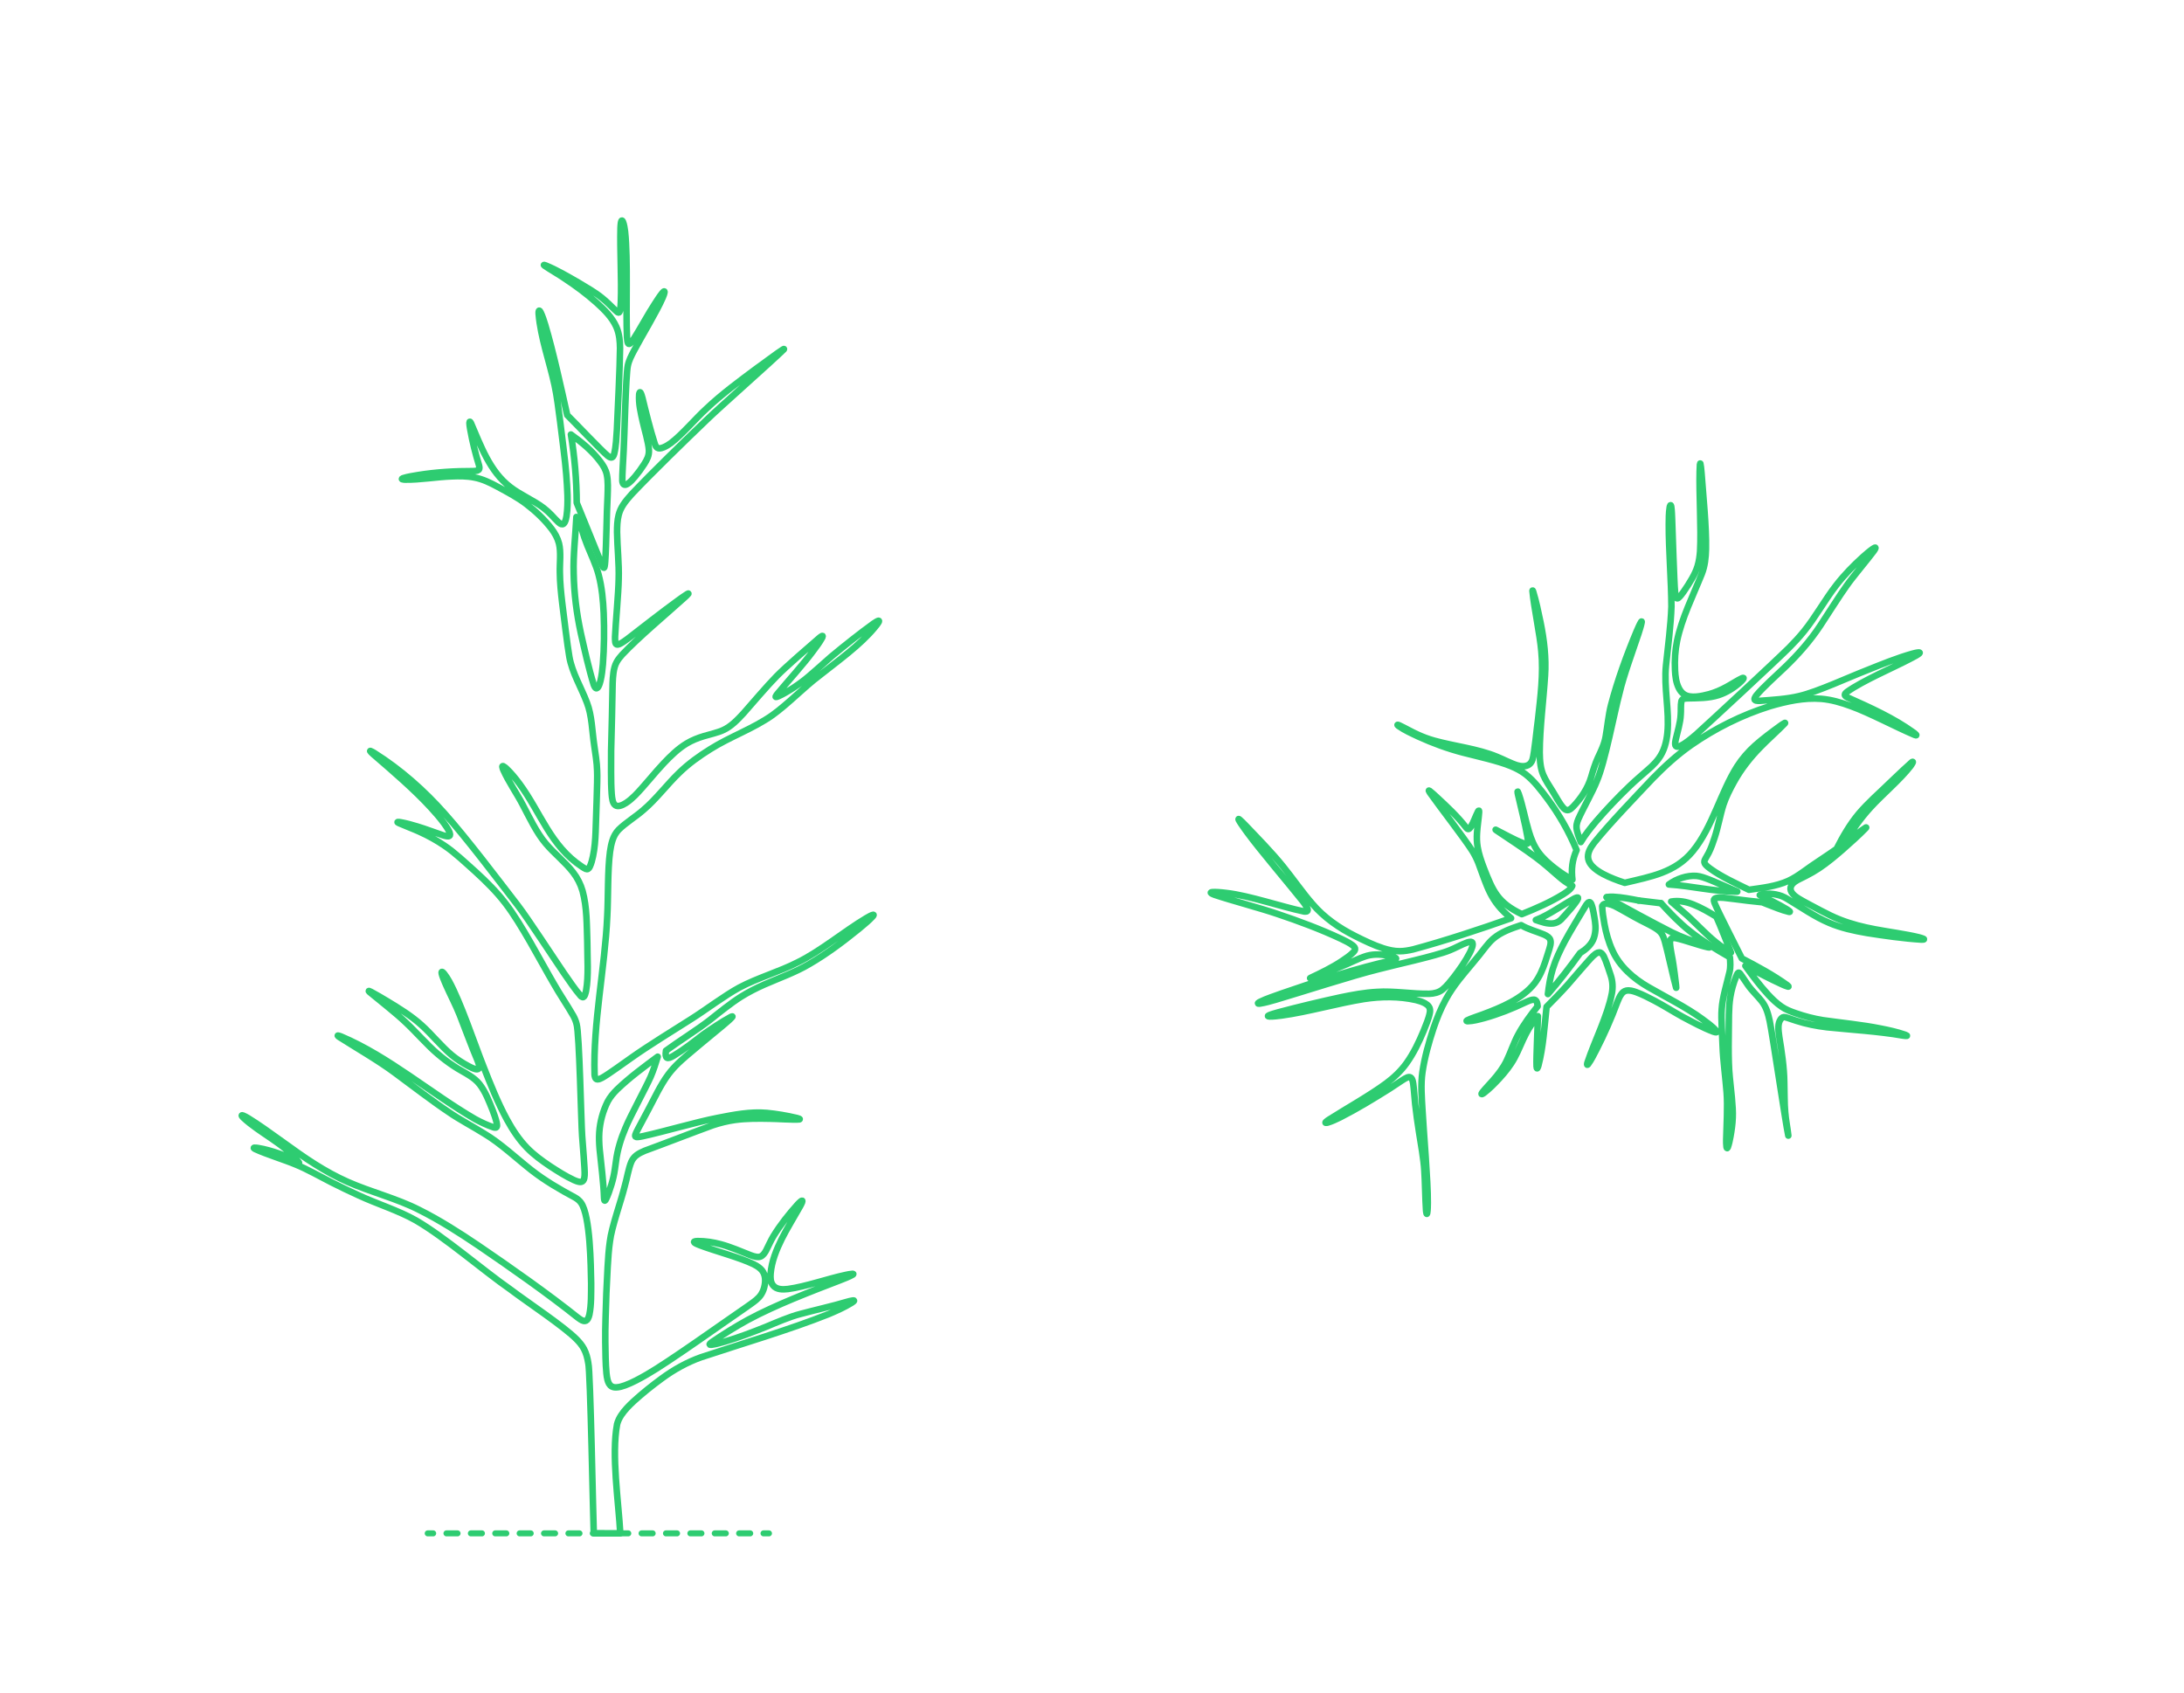 <?xml version="1.0" encoding="UTF-8"?>
<svg xmlns="http://www.w3.org/2000/svg" width="1000" height="775" version="1.1" viewBox="0 0 1000 775">
  <!-- Generator: Adobe Illustrator 30.1.0, SVG Export Plug-In . SVG Version: 2.1.1 Build 136)  -->
  <g id="FILL-BACKGROUND">
    <rect width="1000" height="775" fill="#fff"/>
  </g>
  <g id="_x32_D_x24_AG-DIAGRAM">
    <g id="POLYLINE">
      <g>
        <line x1="352.097" y1="702.104" x2="349.597" y2="702.104" fill="none" stroke="#2ecc71" stroke-linecap="round" stroke-linejoin="round" stroke-width="2.75"/>
        <line x1="343.506" y1="702.104" x2="201.385" y2="702.104" fill="none" stroke="#2ecc71" stroke-dasharray="5.076 6.091" stroke-linecap="round" stroke-linejoin="round" stroke-width="2.75"/>
        <line x1="198.34" y1="702.104" x2="195.84" y2="702.104" fill="none" stroke="#2ecc71" stroke-linecap="round" stroke-linejoin="round" stroke-width="2.75"/>
      </g>
    </g>
  </g>
  <g id="_x32_D_x24_AG-OUTLINE">
    <g id="POLYLINE1" data-name="POLYLINE">
      <path d="M261.408,198.951c1.711,10.253,2.6,20.866,2.657,31.262l11.144,27.409.218.524c.183.41.39.922.613,1.314.056.096.117.206.185.296.041.055.086.112.138.157.042.037.093.068.15.067.137-.018.187-.176.232-.288.239-.81.273-1.725.361-2.564.605-8.625.617-21.479,1.105-30.124.09-3.158.277-6.449-.337-9.565-.442-2.313-1.68-4.374-3.12-6.204-3.653-4.854-8.43-8.771-13.346-12.285Z" fill="none" stroke="#2ecc71" stroke-linecap="round" stroke-linejoin="round" stroke-width="3"/>
    </g>
    <g id="POLYLINE2" data-name="POLYLINE">
      <path d="M263.918,236.722c-.401,8.259-1.517,17.561-1.246,25.814.156,9.148,1.34,18.354,3.26,27.296,1.691,7.522,3.641,16.331,5.925,23.707.221.531.442,1.148.904,1.513.489.356.954-.188,1.189-.588.496-.848.76-1.818,1.002-2.764.589-2.444.869-5.032,1.09-7.536.608-7.655.668-15.679.373-23.354-.269-5.894-.807-11.892-2.321-17.611-1.077-4.321-3.49-9.26-5.146-13.395-.971-2.416-1.874-5.002-2.576-7.509-.211-1.16-2.057-4.554-2.456-5.575Z" fill="none" stroke="#2ecc71" stroke-linecap="round" stroke-linejoin="round" stroke-width="3"/>
    </g>
    <g id="POLYLINE3" data-name="POLYLINE">
      <path d="M301.146,483.846c-6.299,4.69-12.987,9.584-18.627,15.043-1.659,1.646-3.196,3.465-4.299,5.536-2.164,4.351-3.491,9.219-3.822,14.068-.164,2.564-.054,5.199.165,7.757.666,6.503,1.824,15.713,2.015,22.207.043.39.042.894.224,1.23.023.034.055.064.096.073.038.007.076-.005.108-.025.125-.082.206-.214.286-.337.621-1.076,1.056-2.313,1.499-3.471.833-2.294,1.569-4.695,2.106-7.076.491-2.15.833-4.854,1.142-7.055.662-5.327,2.283-10.527,4.4-15.447,2.191-5.344,9.07-17.906,11.459-23.252,1.268-2.964,2.317-6.162,3.248-9.249Z" fill="none" stroke="#2ecc71" stroke-linecap="round" stroke-linejoin="round" stroke-width="3"/>
    </g>
    <g id="POLYLINE4" data-name="POLYLINE">
      <path d="M304.932,481.124c-.576,3.671.565,4.059,3.486,2.302,4.734-2.845,9.194-6.356,13.557-9.731,4.029-2.809,8.347-5.722,12.664-8.067.211-.089.427-.219.661-.23.027,0,.059.013.067.041.011.054-.021.101-.044.146-.118.182-.283.366-.437.523-1.079,1.143-2.741,2.436-3.932,3.494-3.997,3.346-16.875,13.798-20.366,17.213-1.638,1.584-3.197,3.299-4.56,5.127-1.868,2.496-3.462,5.281-4.944,8.021-2.644,5.061-5.995,11.585-8.758,16.596-.474.959-1.041,1.923-1.383,2.937-.059.192-.112.392-.104.594.004.117.039.239.119.328.162.176.411.202.636.219.926.008,1.893-.217,2.801-.395,10.265-2.252,24.048-6.391,34.321-8.392,7.314-1.423,14.862-2.913,22.342-2.252,4.545.433,9.195,1.23,13.638,2.282.415.127.88.217,1.277.397.065.033.137.061.189.114.106.112-.168.154-.237.166-2.092.26-11.069-.323-13.347-.312-5.307-.108-10.788-.152-16.052.571-3.465.474-6.917,1.349-10.234,2.453-7.97,2.884-23.24,8.816-31.094,11.663-1.324.566-2.666,1.188-3.807,2.078-1.032.789-1.829,1.856-2.348,3.044-1.343,3.26-1.993,7.736-3,11.109-1.601,6.606-6.021,18.68-6.796,25.363-1.006,6.916-1.194,16.506-1.606,23.542-.203,6.79-.6,15.773-.49,22.527.084,4.584.089,9.723.538,14.281.109.981.237,2.004.492,2.961.307,1.184.845,2.446,1.979,3.042.651.339,1.404.415,2.127.381,1.34-.071,2.652-.468,3.91-.915,3.425-1.271,6.698-3.074,9.86-4.89,10.198-5.815,35.724-24.138,45.802-31.01,1.382-1.005,3.033-2.08,4.328-3.185.887-.745,1.718-1.583,2.345-2.563.82-1.28,1.333-2.745,1.613-4.234.501-2.76.204-5.604-2.002-7.559-.927-.85-2.032-1.498-3.15-2.063-6.455-3.1-17.318-5.951-24.059-8.481-.399-.179-3.849-1.339-3.002-1.84.46-.224,1.05-.212,1.553-.24,3.54-.022,7.097.537,10.511,1.454,4.476,1.205,9.264,3.249,13.577,4.98.884.332,1.798.653,2.735.795.621.091,1.274.094,1.868-.128.626-.232,1.143-.686,1.563-1.195.414-.5.755-1.068,1.065-1.637,1.07-2.083,2.147-4.574,3.362-6.572,3.196-5.194,7.079-10.101,11.17-14.618.488-.506,2.55-2.659,1.927-.89-.222.608-.552,1.209-.854,1.782-2.285,4.069-6.401,10.841-8.434,14.97-2.463,4.993-4.652,10.305-5.123,15.903-.126,1.852-.137,3.927,1.106,5.434,1.616,2.013,4.485,1.941,6.823,1.676,8.168-1.093,18.22-4.703,26.288-6.418,1.047-.22,2.175-.482,3.247-.539.071-.002.16.002.232.012.054.01.107.018.148.056.032.029.022.078,0,.11-.042.064-.103.112-.163.158-1.689,1.038-3.959,1.797-5.799,2.569-13.534,5.205-29.693,11.367-42.358,18.21-5.548,3.053-11.149,6.533-16.374,10.11-.317.234-.654.487-.918.783-.055.066-.109.137-.137.219-.02.056-.015.128.033.169.055.049.131.069.203.081.303.044.616-.002.918-.037,1.899-.28,3.812-.842,5.658-1.365,6.29-1.857,12.846-4.347,18.94-6.793,4.586-1.919,11.051-4.723,15.83-5.908,5.713-1.564,15.509-3.794,21.127-5.508.88-.248,2.004-.558,2.92-.675,1.289-.121-.408.922-.698,1.123-3.302,2.045-6.962,3.647-10.532,5.161-17.8,7.111-40.196,13.681-58.362,19.731-6.398,2.286-12.411,5.627-17.876,9.65-4.473,3.268-8.962,6.84-13.049,10.581-2.056,1.92-4.091,3.964-5.641,6.324-.827,1.268-1.505,2.657-1.872,4.131-2.643,14.062.689,35.668,1.465,49.935h-12.136c-.277-5.828-1.548-74.625-2.493-77.857-.358-2.305-.928-4.616-2.047-6.676-.843-1.559-1.987-2.941-3.225-4.2-5.831-6.01-23.406-17.598-30.309-22.884-12.961-9.029-29.738-23.733-43.342-31.665-8.118-4.604-17.946-7.594-26.386-11.54-4.014-1.836-8.485-3.939-12.41-5.954-4.39-2.255-11.632-6.275-16.145-8.059-5.198-2.201-13.447-4.707-18.566-7.073-.22-.128-.472-.232-.658-.412-.038-.039-.09-.096-.061-.154.05-.07.141-.074.218-.089.623-.041,1.282.067,1.899.162,3.067.524,6.116,1.401,9.06,2.403,2.295.791,4.616,1.681,6.781,2.78.815.444,1.699.936,2.478,1.448.069.034.131.086.207.104.009.001.019.003.026-.004.007-.009.004-.021.001-.03-.011-.033-.029-.063-.047-.093-.11-.184-.261-.364-.388-.537-6.63-8.266-17.361-12.834-25.026-19.955-.231-.249-.484-.492-.66-.785-.033-.056-.064-.116-.079-.18-.01-.041-.009-.091.022-.123.039-.038.096-.04.147-.04.149.01.298.058.438.109.757.303,1.504.719,2.208,1.132,9.423,5.773,21.33,15.322,30.699,21.15,4.775,3.026,9.855,5.829,15.027,8.116,10.306,4.578,22.498,7.604,32.554,12.752,9.412,4.67,18.617,10.573,27.324,16.458,14.492,9.869,31.743,21.971,45.431,32.912.838.582,1.698,1.307,2.719,1.536.346.07.717.04,1.038-.113.381-.183.665-.511.871-.874.342-.595.535-1.275.694-1.94.921-4.584.77-9.586.807-14.256-.17-7.961-.363-30.922-4.642-36.927-.699-1.002-1.68-1.764-2.722-2.383-6.913-3.707-13.815-7.706-19.999-12.557-6.62-5.194-14.376-12.473-21.608-16.728-4.568-2.899-11.806-6.729-16.174-9.819-6.789-4.486-18.057-13.044-24.716-17.999-7.594-5.655-17.486-11.321-25.498-16.434-1.709-1.212.356-.401.983-.161,21.638,9.15,41.059,26.062,61.275,37.788,2.675,1.454,5.505,2.785,8.395,3.752.331.091.684.179,1.027.112.149-.032.29-.112.38-.237.152-.214.18-.48.185-.736,0-.484-.097-.975-.201-1.446-.44-1.855-1.128-3.737-1.801-5.523-1.658-4.099-3.245-8.409-5.983-11.925-1.254-1.592-2.865-2.867-4.571-3.944-2.069-1.357-5.185-2.938-7.21-4.328-2.597-1.703-5.118-3.628-7.469-5.656-4.29-3.572-10.207-10.311-14.324-14.128-4.681-4.524-11.752-9.94-16.782-14.149-.118-.124-.259-.237-.343-.388-.01-.022-.024-.052-.006-.073.038-.028.089-.009.131-.002.266.087.551.214.802.344,2.272,1.233,5.177,2.884,7.402,4.254,5.473,3.308,11.132,6.776,15.872,11.091,4.646,4.162,8.971,9.665,13.768,13.66,2.351,1.957,4.988,3.632,7.684,5.072.973.499,1.977,1.029,3.039,1.311.524.136,1.25.248,1.63-.22.141-.183.198-.411.215-.638.03-.443-.062-.886-.173-1.312-.169-.619-.412-1.295-.648-1.898-2.081-4.815-6.17-15.796-8.135-20.784-1.684-4.252-4.422-9.522-6.261-13.716-.263-.659-2.516-5.576-1.884-5.916.13-.032.249.064.351.131.275.212.508.48.728.747.837,1.043,1.545,2.216,2.208,3.375,5.333,9.68,11.624,28.657,15.767,39.073,3.161,8.066,6.564,16.584,10.699,24.201,2.56,4.691,5.532,9.248,9.28,13.082,3.137,3.208,6.828,5.893,10.55,8.379,3.505,2.285,7.121,4.593,10.923,6.357.762.324,1.559.663,2.382.797.332.054.677.073,1.007-.004.351-.082.66-.298.863-.596.487-.708.561-1.597.614-2.431.194-2.54-.997-15.104-1.136-17.959-.448-5.479-1.236-47.058-2.543-51.24-.305-1.314-.83-2.577-1.471-3.761-2.762-4.84-6.387-10.099-9.105-14.962-6.062-10.344-14.792-27.311-22.04-36.623-4.01-5.243-8.822-9.987-13.682-14.439-4.247-3.766-9.488-8.795-14.189-11.916-3.58-2.445-7.431-4.586-11.385-6.362-2.298-1.085-7.054-2.88-9.387-3.935-.21-.101-.442-.208-.631-.348-.027-.021-.056-.047-.075-.075-.012-.018-.021-.04-.013-.061.029-.047.092-.052.142-.06.426-.032.878.064,1.299.124,2.548.45,5.139,1.181,7.616,1.934,3.634,1.084,8.143,2.826,11.757,4.025.565.175,1.149.336,1.734.42.387.043.822.092,1.174-.113.239-.134.319-.428.304-.686-.032-.523-.249-1.017-.465-1.488-.626-1.29-1.463-2.493-2.303-3.651-1.815-2.461-3.915-4.869-5.987-7.117-7.531-8.23-17.576-16.857-26.068-24.176,0,0-.618-.56-.618-.56l-.263-.245-.23-.221-.103-.101-.094-.095-.085-.088-.039-.042c-.105-.12-.233-.24-.295-.389-.008-.022-.008-.048.012-.062.033-.016.073-.007.107,0,.611.21,1.202.606,1.762.929,12.01,7.562,22.79,17.107,32.194,27.714,9.951,11.128,24.448,30.299,33.646,42.248,4.376,5.661,16.802,24.723,21.021,30.888,2.384,3.37,4.942,7.321,7.664,10.424.242.226.503.459.834.53,1.031.228,1.462-2.309,1.613-2.965,1.227-6.701.545-15.309.554-22.146-.265-7.756-.105-15.959-2.165-23.486-.883-3.087-2.358-6.006-4.328-8.542-3.62-4.711-8.698-8.66-12.524-13.193-4.237-4.987-7.553-12.084-10.611-17.87-2.671-5.114-6.416-10.434-8.765-15.708-.205-.508-.45-1.039-.498-1.591-.003-.107.012-.24.123-.285.108-.034.225.006.325.049.526.249.965.672,1.399,1.053,2.22,2.092,4.176,4.518,5.996,6.961,9.688,13.138,14.2,28.497,28.548,37.948.566.371,1.169.79,1.795,1.054.175.068.361.12.55.123.683.016,1.083-.699,1.349-1.237.683-1.466,1.061-3.073,1.408-4.646.771-3.616,1.056-7.409,1.203-11.1.072-4.508.962-23.91.69-28.13-.065-3.716-.832-8.058-1.341-11.745-.951-6.282-.999-13.469-3.338-19.452-2.592-6.912-6.743-13.572-8.034-20.928-.864-4.691-2.651-19.804-3.266-24.629-.533-4.487-1.038-9.415-1.076-13.938-.127-4.145.607-9.292-.405-13.375-.613-2.4-1.856-4.601-3.322-6.582-3.292-4.311-7.3-8.106-11.608-11.39-3.945-3.027-8.757-5.566-13.123-7.933-3.391-1.842-6.968-3.589-10.796-4.283-3.341-.673-6.813-.654-10.205-.513-6.786.234-14.631,1.619-21.427,1.509-.434-.027-.892-.036-1.305-.185-.042-.022-.084-.039-.113-.078-.029-.035-.022-.086.006-.12.143-.159.364-.216.556-.295,2.126-.686,4.535-1.01,6.735-1.4,8.329-1.352,16.927-1.855,25.358-1.831.643-.021,1.309-.067,1.924-.265.361-.121.708-.364.813-.748.149-.54.007-1.116-.112-1.649-1.615-5.301-3.038-10.882-3.987-16.346,0,0-.102-.609-.102-.609l-.086-.552-.069-.494-.028-.225-.024-.211-.02-.197-.016-.183-.012-.169-.005-.079-.004-.076-.003-.072-.002-.069v-.065s0-.062,0-.062v-.058c.008-.145.009-.283.07-.415.018-.036.054-.069.097-.064.066.01.116.061.16.108.153.165.264.391.373.588,4.519,10.453,8.596,22.081,17.981,29.23,4.511,3.532,10.676,6.066,15.227,9.547,1.271.969,2.487,2.087,3.601,3.233.893.985,2.241,2.425,3.19,3.314.408.349.843.707,1.362.873.155.047.319.073.481.056.198-.015.388-.108.541-.231.228-.184.396-.433.535-.688.457-.884.654-1.872.824-2.844.875-6.283.315-12.779-.135-19.077-.468-6.264-2.073-18.041-2.794-24.18-.631-4.78-1.505-12.06-2.592-16.853-2.276-10.458-6.343-21.664-7.242-32.379-.008-.466-.056-.962.093-1.411.02-.049.046-.092.087-.125.033-.026.079-.034.12-.021.11.039.187.129.258.218.133.175.243.367.344.561.878,1.801,1.504,3.859,2.107,5.772,3.7,12.46,7.184,28.5,10.042,41.245,2.883,2.791,15.819,16.486,18.595,18.696.412.306.85.629,1.363.734.34.072.692-.05.918-.312.339-.38.506-.88.653-1.359.861-3.491.959-7.315,1.227-10.893.378-8.33,1.386-29.021,1.445-37.461-.019-1.53-.096-3.114-.303-4.631-.242-1.784-.693-3.555-1.432-5.201-1.945-4.323-5.417-7.736-8.878-10.88-4.644-4.166-9.784-7.971-15.002-11.389-1.984-1.41-6.853-4.209-8.834-5.621,0,0-.067-.049-.067-.049l-.061-.046-.055-.043c-.027-.019-.065-.054-.092-.076-.043-.038-.093-.082-.122-.133-.012-.019-.009-.049.016-.054.038-.011.078-.003.116.003.213.042.442.128.646.204,5.093,2.08,10.2,5.097,14.976,7.838,3.629,2.218,7.575,4.373,10.857,7.064,2.074,1.652,4.176,3.788,6.082,5.648.286.285.568.543.883.783.162.112.341.235.543.258.163.027.321-.065.415-.193.234-.33.303-.745.38-1.134.183-1.128.246-2.285.299-3.423.41-10.474-.433-23.573-.145-34.058,0,0,.03-.545.03-.545l.035-.511.02-.241.022-.231.023-.22.025-.208.013-.099.014-.096c.051-.311.1-.65.228-.943.029-.063.062-.124.111-.173.039-.041.095-.067.152-.058.076.014.134.068.183.124.092.106.161.242.221.369.592,1.441.781,3.045,1,4.579,1.379,12.722.309,35.514.899,48.406.072.856.101,1.739.408,2.548.067.151.156.319.301.41.076.05.167.069.256.061.369-.06.649-.379.896-.64.451-.517.851-1.088,1.226-1.661,2.647-4.081,6.958-12.027,9.646-16.046,1.065-1.601,2.194-3.468,3.425-4.955.196-.224.396-.469.636-.65.052-.038.106-.074.167-.096.042-.016.094-.021.133.004.099.077.078.244.072.356-.124.851-.491,1.682-.811,2.477-2.642,6.222-9.894,18.149-13.133,24.265-1.14,2.176-2.329,4.395-2.834,6.814-.99,4.248-1.574,34.031-1.927,39.037-.095,1.933-.729,12.082-.613,13.745.037.412.103.832.29,1.205.092.181.218.35.387.466.154.108.34.161.527.165.411.007.797-.174,1.145-.375,1.35-.843,2.402-2.103,3.436-3.294,1.52-1.818,2.969-3.787,4.242-5.787.594-.945,1.172-1.933,1.584-2.974.446-1.103.627-2.306.561-3.493-.182-3.381-2.102-9.742-2.841-13.053-.892-4.024-1.913-8.204-1.62-12.352.043-.314.071-.649.234-.927.038-.059.101-.114.175-.102.091.022.152.094.205.166.46.761.656,1.73.913,2.578,1.51,6.21,3.603,14.608,5.55,20.623.147.441.306.878.533,1.283.173.305.397.594.7.779.296.186.65.251.995.245.659-.014,1.3-.223,1.906-.468,1.189-.497,2.297-1.199,3.34-1.952,5.163-3.911,11.372-11.308,16.168-15.665,6.974-6.642,15.545-12.945,23.287-18.705,2.205-1.487,9.59-7.135,11.892-8.506.103-.055.218-.133.331-.168.021-.005.047-.015.068-.002.018.024-.005.055-.016.078-.03.051-.072.104-.11.15-5.838,5.73-29.722,26.774-35.317,32.265-10.053,9.632-24.663,23.822-34.225,33.906-1.401,1.557-2.82,3.187-3.958,4.949-.919,1.414-1.642,2.969-2.055,4.607-.649,2.573-.736,5.28-.739,7.923.106,6.844.967,14.543.746,21.379-.094,6.574-1.373,19.756-1.658,26.395-.011.817-.031,1.672.094,2.483.045.266.105.537.238.774.087.154.22.287.388.348.203.074.426.068.636.03.405-.075.787-.252,1.152-.439,1.138-.594,2.28-1.461,3.323-2.217,6.773-5.247,15.931-12.413,22.84-17.412,1.399-1.009,2.983-2.172,4.446-3.071.13-.074.264-.154.408-.193.021-.003.054-.008.061.018.003.033-.018.063-.033.09-.45.602-1.105,1.121-1.641,1.646-7.857,7.132-21.532,18.577-28.666,26.249-.906,1.011-1.791,2.082-2.461,3.267-.887,1.541-1.289,3.307-1.534,5.053-.215,1.521-.31,3.128-.367,4.662-.043,4.849-.539,25.868-.69,31.012.042,5.895-.184,13.82.253,19.683.086,1.008.18,2.084.425,3.071.213.855.562,1.754,1.336,2.242.633.385,1.422.36,2.119.173.961-.251,1.852-.736,2.685-1.266,1.469-.953,2.802-2.127,4.049-3.352,4.016-4.016,9.327-10.771,13.266-14.882,3.139-3.316,6.482-6.58,10.396-8.971,2.479-1.501,5.216-2.583,7.987-3.412,2.574-.783,6.28-1.579,8.71-2.709,3.737-1.681,6.617-4.752,9.363-7.706,4.083-4.637,10.875-12.624,15.157-16.968,4.52-4.617,14.713-13.343,19.666-17.654.367-.296.763-.616,1.192-.818.06-.021.12-.045.185-.033.054.009.082.065.083.115-.005.271-.153.517-.261.757-1.126,2.105-2.647,4.062-4.062,5.98-4.41,6.015-11.612,13.898-16.408,19.696-.284.374-.633.758-.793,1.206-.018.067-.021.155.047.195.078.042.179.03.264.016.349-.064.677-.214,1.003-.348,1.056-.443,2.125-1.057,3.129-1.606,2.729-1.555,5.431-3.34,7.927-5.248,2.916-2.116,10.235-8.835,13.059-11.258,6.025-5.011,13.069-10.612,19.424-15.193.553-.396,1.204-.795,1.815-1.1.123-.057.256-.11.39-.135.059-.008.117-.015.173.008.04.016.067.055.073.097.016.19-.094.366-.175.531-.502.881-1.185,1.677-1.824,2.461-6.642,8.073-17.037,15.434-25.217,21.957-7.289,5.502-14.229,12.861-21.637,18.199-8.724,6.161-19.377,9.841-28.387,15.53-5.016,3.121-9.91,6.619-14.149,10.748-5.424,5.169-10.707,12.242-16.45,17.073-3.42,3.032-8.106,5.861-11.341,9.054-1.329,1.365-2.272,3.072-2.846,4.883-.552,1.701-.884,3.49-1.133,5.258-1.124,8.331-.783,21.113-1.262,29.504-1.059,23.692-6.555,48.804-5.798,72.563.05.424.113.886.272,1.288.088.229.212.441.399.6.164.133.374.216.588.227.785.023,1.512-.376,2.196-.716,2.839-1.553,10.683-7.288,13.532-9.271,7.287-5.177,19.557-12.755,27.256-17.632,6.515-4.108,15.296-10.767,22.058-14.42,8.275-4.416,18.305-7.244,26.651-11.524,10.605-5.18,21.335-14.264,31.478-20.273.882-.487,1.794-1.063,2.737-1.417.135-.054.283-.094.428-.105.044,0,.092.002.127.032.032.028.034.076.025.115-.025.101-.084.191-.142.277-.039.056-.085.118-.127.172-.018.044-.073.075-.095.116-.027.056-.116.119-.147.17-1.857,2.005-4.159,3.812-6.24,5.578-7.157,5.803-14.718,11.504-22.705,16.118-6.252,3.735-13.878,6.434-20.536,9.352-3.68,1.618-7.342,3.489-10.752,5.619-4.487,2.817-10.073,7.331-14.228,10.641-5.563,4.337-14.423,9.87-20.103,14.048Z" fill="none" stroke="#2ecc71" stroke-linecap="round" stroke-linejoin="round" stroke-width="3"/>
    </g>
    <g id="POLYLINE5" data-name="POLYLINE">
      <path d="M735.652,410.829c7.467,4.281,22.152,12.189,29.767,16.037,4.261,2.145,9.401,3.947,13.941,5.469.971.35,2.094.723,3.015,1.191.104.058.22.115.305.201.018.018.037.051.012.07-.028.019-.064.02-.097.022-.207.003-.429-.046-.633-.084-4.25-.924-10.318-3.241-14.578-4.157-.697-.102-1.51-.222-2.118.219-.546.423-.621,1.178-.634,1.821.129,3.214,1.192,7.129,1.597,10.32.144.877.428,3.085.555,3.983,0,0,.549,4.496.549,4.496.025.357.197,1.468.167,1.852-.002.008-.004.023-.015.022-.014-.005-.02-.023-.027-.035-.867-2.921-4.363-18.667-5.209-21.357-.342-1.142-.726-2.304-1.385-3.307-.475-.729-1.116-1.34-1.81-1.859-2.263-1.663-5.592-3.147-8.087-4.468-2.914-1.47-8.829-5.005-11.766-6.461-.944-.441-1.947-.78-2.972-.968-.568-.093-1.176-.12-1.715.113-.403.172-.72.507-.907.9.049,2.746.566,5.587,1.031,8.292.76,4.096,1.869,8.186,3.622,11.975,3.283,7.388,9.639,12.908,16.532,16.877,7.808,4.509,17.346,9.251,24.604,14.58,2.174,1.627,4.588,3.282,6.376,5.335.083.113.173.235.232.363.037.079.067.166.053.254-.076.393-1.344-.073-1.598-.15-4.81-1.818-9.528-4.4-14.069-6.808-3.927-2.157-8.85-5.275-12.814-7.337-2.677-1.406-5.481-2.856-8.313-3.91-1.499-.52-3.134-1.065-4.728-.696-.805.194-1.495.711-2.005,1.352-.938,1.186-1.497,2.639-2.065,4.026-2.664,7.243-6.018,14.788-9.532,21.639-1.163,2.179-2.316,4.669-3.799,6.647-.673.78-.375-.395-.272-.769,3.298-9.914,9.157-21.306,11.162-31.57.529-2.777.398-5.626-.505-8.311-.77-2.201-2.08-6.515-3.107-8.58-.379-.704-.809-1.472-1.554-1.835-.396-.183-.859-.155-1.263-.009-.816.3-1.49.889-2.125,1.466-1.569,1.373-10.226,11.617-11.8,13.368-2.651,2.977-6.678,7.117-9.529,9.961-.95,8.685-1.518,18.516-3.752,26.94-.125.384-.235.793-.452,1.137-.039.054-.105.139-.179.096-.057-.041-.079-.115-.1-.179-.068-.239-.087-.493-.107-.74-.192-4.473.584-18.398.595-22.977-2.077,2.383-3.871,5.038-5.341,7.835-1.859,3.464-3.429,7.784-5.321,11.234-1.853,3.448-4.34,6.549-6.977,9.428-2.209,2.357-4.504,4.76-7.089,6.708-.266.181-.537.38-.844.485-.059.017-.127.034-.18-.003-.056-.054-.024-.142-.004-.206.104-.264.281-.498.446-.727,1.264-1.611,3.277-3.649,4.619-5.205,2.482-2.817,4.84-5.836,6.448-9.248,1.789-3.72,3.288-8.331,5.283-11.948,2.472-4.566,5.617-8.832,8.861-12.877-.07-.704-.153-1.429-.438-2.082-.132-.294-.324-.574-.603-.745-.405-.251-.907-.231-1.359-.153-1.093.213-2.136.705-3.151,1.151-5.991,2.882-12.435,5.428-18.833,7.214-2.472.647-5.129,1.393-7.689,1.46-.141-.01-.295-.011-.417-.089-.02-.016-.037-.039-.037-.065,0-.028.013-.054.029-.076.058-.076.143-.13.223-.181,1.238-.692,5.696-2.134,7.095-2.683,8.338-3.11,18.232-7.15,23.827-14.344,2.224-2.916,3.695-6.342,4.845-9.803.419-1.493,2.012-5.971,2.295-7.45.172-.824.285-1.705.018-2.521-.169-.523-.511-.976-.93-1.326-.585-.49-1.279-.838-1.971-1.151-3.348-1.41-7.33-2.408-10.458-4.296-4.466,1.484-9.096,3.074-12.738,6.156-1.347,1.153-2.531,2.544-3.632,3.931-3.566,4.772-8.386,10.183-12.071,14.843-2.223,2.85-4.326,5.878-6.052,9.054-2.304,4.214-4.138,8.758-5.673,13.304-2.145,6.487-4.04,13.253-5.036,20.02-.821,5.663-.313,11.699.015,17.396.548,10.343,2.512,32.21,2.438,42.381-.038,1.506-.006,3.199-.268,4.693-.022.087-.041.195-.076.28-.02.048-.039.101-.084.131-.015.009-.035.008-.049-.002-.045-.033-.064-.088-.085-.138-.155-.48-.186-1.022-.24-1.523-.32-4.234-.453-13.96-.776-18.181-.252-4.871-1.649-12.734-2.442-17.652-.619-3.911-1.322-8.79-1.746-12.699-.285-2.46-.55-6.999-.908-9.445-.117-.701-.24-1.416-.551-2.059-.151-.303-.36-.597-.659-.769-.476-.281-1.055-.154-1.542.027-.366.142-.728.325-1.069.52-1.804,1.069-5.265,3.498-7.036,4.605-7.162,4.504-14.985,9.255-22.517,13.091-1.82.873-3.722,1.821-5.663,2.393-.329.081-.676.196-1.017.147-.06-.01-.126-.054-.121-.122.009-.091.071-.161.126-.228.412-.428.942-.764,1.432-1.099,8.155-5.189,18.606-10.996,26.339-16.705,3.48-2.597,6.686-5.638,9.221-9.175,3.236-4.53,5.676-9.641,7.809-14.768,1.046-2.737,2.372-5.577,2.881-8.473.131-.882.085-1.846-.429-2.605-.447-.675-1.123-1.162-1.82-1.555-1.286-.709-2.717-1.147-4.136-1.502-7.781-1.753-15.939-1.667-23.796-.461-11.661,1.848-25.934,5.951-37.64,7.539-1.814.218-3.752.488-5.582.451-.188-.012-.389-.02-.571-.075-.046-.014-.091-.032-.126-.065-.02-.019-.034-.048-.027-.076.009-.035.031-.063.056-.088.116-.107.268-.175.409-.242,1.294-.549,2.875-.956,4.232-1.351,8.631-2.329,19.743-4.974,28.488-6.862,5.459-1.134,11.133-2.193,16.705-2.484,7.56-.541,16.373,1.014,23.937.856,2.153-.078,4.373-.561,6.082-1.941,2.005-1.611,3.593-3.732,5.194-5.727,2.685-3.513,5.297-7.185,7.321-11.125.517-1.064,2.029-4.108.927-4.853-.196-.12-.43-.149-.656-.147-.512.011-1.017.158-1.502.314-2.394.82-5.625,2.638-7.989,3.568-6.39,2.635-25.576,6.75-32.52,8.621-11.917,2.931-35.086,10.442-47.046,13.975-2.362.659-4.891,1.432-7.32,1.795-.259.025-.536.068-.793.008-.048-.014-.104-.041-.11-.095,0-.065.045-.117.088-.162.257-.243.59-.406.899-.573,2.798-1.395,6.947-2.723,9.919-3.819,14.16-4.867,29.705-10.042,44.188-13.634,1.16-.333,6.913-1.563,7.924-2.065.101-.062.213-.134.23-.259.006-.108-.081-.194-.161-.255-.165-.123-.361-.203-.551-.279-.999-.367-2.089-.575-3.129-.794-3.563-.754-7.312-.808-10.763.473-2.105.664-6.154,2.635-8.234,3.511-3.188,1.404-7.364,3.034-10.646,4.267-1.798.655-4,1.504-5.831,2.038-.013.003-.032.005-.046.005-.006,0-.016-.002-.014-.009.028-.04.084-.059.124-.086,4.822-2.275,9.946-4.75,14.377-7.703,1.857-1.245,3.789-2.527,5.36-4.127.314-.346.625-.733.72-1.202.066-.32-.016-.657-.182-.934-.216-.366-.533-.662-.858-.93-1.62-1.258-3.574-2.135-5.405-3.043-9.317-4.364-19.475-8.157-29.236-11.417-7.754-2.647-20.798-6.09-28.616-8.703-5.68-2.109,4.314-1.012,5.452-.841,10.616,1.255,24.907,6.235,35.434,8.46.385.044.786.086,1.166-.009.141-.038.28-.103.379-.213.084-.09.132-.209.151-.329.054-.469-.166-.922-.363-1.335-.515-.997-1.201-1.92-1.875-2.814-5.782-7.281-19.794-23.79-25.175-31.159-1.131-1.517-5.557-7.585-3.835-6.291.811.658,1.772,1.676,2.521,2.428,5.673,5.942,12.428,12.8,17.513,19.146,4.109,5.06,9.038,12.134,13.328,17.02,5.382,6.356,12.35,11.165,19.76,14.871,4.088,2.051,8.373,4.135,12.725,5.549,2.44.78,4.992,1.354,7.565,1.337,2.058-.005,4.118-.367,6.118-.832,14.509-3.901,30.726-9.265,44.879-14.281-9.621-7.796-10.908-14.522-15.02-25.387-.761-1.899-1.698-3.762-2.785-5.496-3.684-5.797-15.071-20.474-19.117-26.239-.238-.378-.59-.811-.732-1.243-.004-.024-.007-.05.007-.071.012-.016.034-.018.052-.015.103.021.192.088.28.144.982.716,2.073,1.777,2.988,2.592,4.801,4.44,9.823,9.112,13.819,14.296.233.241.484.521.827.588.176.031.352-.036.493-.138.313-.231.538-.563.749-.884,1.288-2.086,2.137-4.788,3.262-6.961.351-.638.548-.672.529.147-.181,2.961-.794,6.575-.953,9.536-.139,2.173-.091,4.383.269,6.534.536,3.237,1.654,6.408,2.807,9.473,4.224,10.83,6.415,15.986,17.422,21.264,6.476-2.575,12.98-5.412,18.922-9.073,1.101-.708,2.222-1.449,3.155-2.375.435-.44.828-.943,1.04-1.53-2.214-1.032-4.185-2.538-6.032-4.122-3.168-2.786-7.421-6.538-10.782-8.993-4.747-3.564-12.956-8.912-17.951-12.287-.102-.083-.253-.164-.337-.268-.003-.009.008-.009.014-.008.013.002.028.007.04.012,3.895,1.941,8.4,4.575,12.45,6.107.473.164.961.329,1.464.366.196.011.404,0,.579-.098.127-.07.218-.194.265-.33.05-.143.063-.297.065-.447.004-.679-.305-2.134-.402-2.822-.849-5.191-3.07-13.647-4.213-18.847-.222-1.025-.436-2.408.312-.348,1.826,5.266,3.041,11.993,4.678,17.325,1.011,3.371,2.367,6.707,4.494,9.538,1.98,2.669,4.511,4.915,7.11,6.967,2.607,2.015,5.374,3.939,8.303,5.457-.265-2.294-.325-4.637-.009-6.929.304-2.284.987-4.523,1.924-6.625-3.473-8.439-8.067-16.456-13.53-23.759-2.929-3.877-5.925-7.875-9.766-10.901-2.05-1.591-4.389-2.793-6.78-3.782-5.888-2.448-15.616-4.558-21.857-6.174-7.025-1.833-13.967-4.361-20.564-7.384-3.074-1.457-6.301-2.881-9.084-4.857-.124-.105-.272-.213-.37-.346-.021-.029-.042-.061-.043-.098,0-.013.007-.026.017-.033.029-.018.061-.017.094-.016.232.027.462.129.678.215,2.623,1.221,5.733,3.04,8.357,4.202,2.439,1.137,5.026,2.084,7.615,2.817,9.102,2.553,19.949,3.71,28.702,7.362,2.764,1.086,6.494,3.08,9.328,3.946,1.792.523,3.944.74,5.529-.438.752-.553,1.235-1.392,1.509-2.271.858-2.677,2.044-15.308,2.507-18.294,1.133-10.225,2.533-20.97,1.518-31.245-.62-7.621-3.365-19.976-4.053-27.609.002-.05.005-.107.018-.157.005-.022.019-.058.047-.047.041.024.062.075.084.115.058.123.108.249.152.377,1.39,4.512,2.4,9.473,3.372,14.098,1.636,8.002,2.619,16.248,2.058,24.418-.69,10.962-2.418,24.127-2.435,35.075.015,1.982.109,4.003.417,5.963.236,1.506.629,3.01,1.224,4.415,1.003,2.43,2.755,4.994,4.14,7.233,1.609,2.486,3.165,5.818,5.194,7.992,1.612,1.654,2.906.753,4.287-.65,3.671-3.869,6.759-8.416,8.287-13.566.752-2.622,1.914-6.403,3.063-8.834,1.472-3.08,3.058-6.42,3.611-9.808.804-4.508,1.278-9.862,2.425-14.292,2.978-11.396,7.164-22.868,11.697-33.733.605-1.361,1.337-3.162,2.122-4.446.033-.047.074-.102.118-.141.022-.019.057-.046.086-.024.029.032.029.08.031.122.004.077-.01.166-.019.243-.289,1.68-.987,3.618-1.479,5.262-2.522,7.622-6.844,19.269-8.617,26.988-2.576,9.53-6.62,31.714-10.464,40.539-2.005,5.064-6.246,12.385-8.448,17.39-.32.765-.604,1.567-.737,2.388-.165.974-.069,1.976.153,2.933.408,1.722,1.102,3.484,1.721,5.14,2.007-3.373,4.526-6.522,7.058-9.516,4.729-5.507,9.918-10.947,15.15-15.972,2.928-2.87,7.202-6.362,10.233-9.158,1.167-1.112,2.287-2.311,3.235-3.617,2.485-3.367,3.565-7.546,3.981-11.656.983-10.198-1.68-20.829-.626-31.029.911-8.584,2.184-18.269,2.482-26.879-.031-11.692-1.258-25.919-1.214-37.611.027-2.576.003-5.283.422-7.832.068-.311.116-.649.288-.923.028-.038.068-.079.12-.074.054.009.087.056.114.099.101.184.141.41.181.615.27,1.699.321,4.348.402,6.109.159,4.105.941,29.399,1.336,32.822.087.763.16,1.542.379,2.279.104.31.266.777.665.76.168-.011.318-.1.454-.192.923-.739,1.61-1.767,2.315-2.706,1.413-1.979,2.758-4.122,3.967-6.232,1.037-1.798,1.966-3.706,2.555-5.701.655-2.178.977-4.471,1.142-6.735.565-10.399-.478-26.231-.202-36.654.125-6.197.481-3.216.844.789.731,10.132,2.271,24.866,2.044,34.834-.086,3.856-.494,7.773-1.915,11.386-3.948,9.859-9.171,20.218-11.313,30.655-.906,4.403-1.18,8.945-.946,13.431.139,2.736.461,5.551,1.669,8.044.577,1.197,1.395,2.318,2.519,3.052,2.974,1.96,8.103.756,11.357-.089,2.803-.773,5.525-1.951,8.067-3.357,2.12-1.125,4.942-3.007,7.113-4.007.19-.071.773-.295.649.119-.049.144-.137.271-.224.394-.434.577-.979,1.079-1.512,1.562-2.818,2.487-6.1,4.513-9.681,5.688-4.507,1.472-9.561,1.374-14.256,1.486-.66.04-1.357.058-1.971.328-.189.088-.363.212-.496.374-.154.186-.251.413-.316.643-.379,1.755-.133,4.435-.316,6.217-.149,3.628-1.478,7.765-2.281,11.294-.137.711-.283,1.451-.235,2.178.099,1.554,1.508,1.148,2.517.67,2.631-1.328,4.908-3.351,7.149-5.24,7.943-7.214,35.23-32.488,42.574-39.736,2.311-2.332,4.671-4.892,6.738-7.444,5.168-6.352,9.741-14.66,14.781-21.11,3.652-4.701,7.881-9.057,12.308-13.03,1.364-1.199,2.872-2.515,4.358-3.567.271-.184.569-.389.87-.526,1.062-.482-.278,1.356-.39,1.533-3.122,4.197-9.475,11.636-12.421,15.852-3.071,4.216-9.083,13.803-12.045,18.239-4.66,7.063-10.363,13.507-16.476,19.344-3.411,3.284-9.809,8.959-12.748,12.545-.319.426-.644.87-.826,1.374-.076.224-.12.486.004.701.127.219.379.325.613.389.562.142,1.156.127,1.732.115,5.895-.445,12.398-.794,18.142-2.201,8.276-1.927,22.768-8.67,30.803-11.772,6.562-2.633,14.028-5.686,20.823-7.584.939-.243,1.946-.524,2.919-.597,2.328-.119-3.65,2.758-3.846,2.899-8.047,4.225-21.596,9.952-28.891,15.14-.292.234-.58.482-.806.781-.119.167-.227.364-.216.576.004.148.071.288.159.405.317.393.784.628,1.219.866,10.266,4.599,20.937,9.371,30.084,15.989,0,0,.286.217.286.217l.131.102.122.098c.178.155.415.336.575.516.05.056.106.117.141.184.018.035.038.083.008.117-.061.047-.147.026-.218.018-.198-.036-.392-.103-.581-.169-8.356-3.514-20.728-10.163-29.173-13.178-4.344-1.607-8.872-2.93-13.502-3.327-7.955-.634-15.941,1.148-23.537,3.368-12.844,4.018-25.112,10.155-36.154,17.836-6.29,4.41-12.064,9.687-17.432,15.17-7.904,8.404-19.816,20.673-26.991,29.643-.851,1.126-1.668,2.324-2.198,3.639-.468,1.148-.681,2.426-.42,3.65.252,1.224.935,2.322,1.771,3.234,1.417,1.537,3.216,2.677,5.041,3.668,3.134,1.674,6.545,2.932,9.915,4.043,11.778-2.848,23.064-4.597,31.193-14.565,8.908-10.821,12.822-27.092,20.302-38.795,2.241-3.489,5.006-6.664,8.083-9.439,3.561-3.187,7.754-6.279,11.615-9.097.642-.423,1.36-.996,2.063-1.323.028-.009.061-.024.092-.026.017-.002.042-.002.05.018.008.035-.016.068-.031.097-.037.06-.091.129-.137.184-3.01,3.146-8.15,7.686-11.146,10.831-4.719,4.784-8.914,10.144-12.157,16.039-1.817,3.298-3.583,6.747-4.77,10.327-1.522,4.804-2.432,10.316-4.041,15.094-.748,2.292-1.568,4.68-2.65,6.837-.526,1.114-1.365,2.29-1.867,3.414-.128.322-.205.675-.145,1.02.061.364.257.69.485.974.595.721,1.362,1.296,2.105,1.856,5.296,3.852,11.939,6.846,17.817,9.736,6.038-.86,12.334-1.536,17.95-4.052,2.49-1.146,4.835-2.701,7.063-4.29,4.365-3.235,10.679-7.208,15.101-10.363,2.886-5.676,6.1-11.267,10.197-16.16,1.991-2.382,4.412-4.787,6.637-6.963,4.345-4.015,13.29-12.799,17.64-16.597.138-.096.497-.345.444-.022-.023.12-.076.235-.128.345-.261.523-.612,1.016-.952,1.489-4.584,5.999-13.261,13.329-18.342,18.948-4.59,4.985-8.509,10.672-12.04,16.446,1.04-.73,8.954-6.788,9.917-7.282.038-.017.081-.042.122-.053.019-.005.045-.014.061.002.014.027-.01.058-.021.083-.059.097-.147.199-.223.286-3.25,3.347-7.048,6.701-10.543,9.803-3.435,2.969-7.082,6.037-10.859,8.549-1.847,1.226-3.838,2.371-5.813,3.379-1.07.614-3.88,1.831-4.86,2.545-1.77,1.146-3.056,2.917-1.859,4.997.773,1.292,2.074,2.156,3.313,2.957,1.612,1.059,8.182,4.449,9.99,5.432,2.894,1.532,5.938,3.043,8.988,4.233,5.116,2.014,10.548,3.368,15.946,4.385,5.462,1.04,14.679,2.305,20.03,3.653.699.187,1.439.371,2.103.665.926.446-.666.388-.929.388-8.1-.496-16.801-1.752-24.823-3.004-5.93-1.018-11.927-2.305-17.473-4.694-6.546-2.751-12.982-7.278-19.069-10.924-.814-.478-1.672-.95-2.555-1.287-1.741-.622-3.592-1.009-5.444-1.054-1.553-.032-3.108.186-4.611.57,3.84,1.926,8.564,4.209,12.216,6.421.47.3.986.602,1.399.979.05.05.102.102.137.164.021.033.031.08.003.111-.038.035-.092.038-.141.041-.086.003-.177-.008-.262-.02-3.321-.779-6.732-2.267-9.926-3.47,0,0-2.289-.919-2.289-.919l-6.607-.709c-1.152-.136-10.076-1.295-11.011-1.35-1.106-.079-2.256-.173-3.348.067-.358.088-.727.228-.973.515-.159.18-.236.422-.207.662.058.53.278,1.038.467,1.532,1.692,4.113,10.253,20.722,12.342,25.004,7.074,3.668,14.304,7.581,20.775,12.233.184.153.38.306.525.497.025.039.06.086.046.135-.015.036-.06.042-.095.045-.081.003-.164-.014-.243-.031-.875-.233-1.772-.657-2.605-1.013-5.36-2.42-11.585-5.715-16.8-8.479,3.217,4.463,6.646,9.071,10.367,13.112,1.888,2.029,3.905,4.004,6.2,5.569,1.977,1.388,4.308,2.264,6.579,3.049,4.008,1.399,8.176,2.489,12.369,3.162,8.086,1.153,18.282,2.17,26.257,3.791,3.728.724,7.563,1.557,11.157,2.794.339.138.735.244,1.03.47.017.017.037.042.027.067-.017.028-.05.036-.08.043-.701.056-1.518-.123-2.219-.199-10.463-1.857-23.721-2.639-34.316-3.738-4.732-.567-9.501-1.491-14.037-2.963-1.279-.38-3.772-1.318-5.069-1.635-.204-.042-.416-.074-.625-.063-.619.026-1.105.5-1.464.964-.707.95-.982,2.153-1.033,3.319-.065,1.576.164,3.209.378,4.769,1.086,6.586,2.197,13.928,2.286,20.582.127,3.396.04,10.527.421,13.849.218,3.243,1.089,7.551,1.44,10.789h0c-1.293-5.906-7.218-46.269-8.506-52.367-.337-1.589-.729-3.229-1.285-4.757-.548-1.532-1.312-3.002-2.301-4.296-1.956-2.523-4.557-4.871-6.377-7.501-1.122-1.515-2.44-3.719-3.597-5.206-.133-.154-.272-.315-.449-.42-.091-.054-.2-.086-.305-.061-.11.027-.199.101-.273.184-.355.428-.551,1.002-.776,1.506-1.246,3.038-2.167,6.246-2.7,9.486-.43,2.638-.567,5.391-.631,8.061-.028,8.514-.492,20.402.388,28.801.469,4.987,1.602,13.404,1.348,18.349-.101,2.885-.514,5.817-1.036,8.654-.315,1.589-.617,3.254-1.165,4.782-.079.183-.146.387-.299.52-.041.033-.105.036-.142-.004-.049-.048-.076-.112-.099-.176-.047-.13-.073-.277-.096-.414-.149-1.048-.13-2.196-.133-3.256.143-6.383.695-15.278.2-21.565-.466-6.243-1.64-14.981-1.858-21.211-.112-4.338-.792-12.848-.4-17.089.289-5.105,2.408-11.889,3.558-16.882.542-2.209.366-4.542.18-6.787-6.334-3.63-12.808-7.525-18.5-12.103-4.622-3.631-9.071-8.298-13.036-12.653" fill="none" stroke="#2ecc71" stroke-linecap="round" stroke-linejoin="round" stroke-width="3"/>
    </g>
    <g id="POLYLINE6" data-name="POLYLINE">
      <line x1="750.279" y1="412.323" x2="760.535" y2="413.568" fill="none" stroke="#2ecc71" stroke-linecap="round" stroke-linejoin="round" stroke-width="3"/>
    </g>
    <g id="POLYLINE7" data-name="POLYLINE">
      <path d="M764.134,404.983c10.288.618,20.975,3.375,31.31,3.277-4.347-1.835-11.275-5.114-15.678-6.544-.962-.302-1.96-.553-2.966-.644-4.279-.342-9.258,1.34-12.666,3.912Z" fill="none" stroke="#2ecc71" stroke-linecap="round" stroke-linejoin="round" stroke-width="3"/>
    </g>
    <g id="POLYLINE8" data-name="POLYLINE">
      <path d="M765.198,412.818c1.744,1.606,5.229,4.474,7.003,6.072,1.345,1.152,6.309,6.036,7.679,7.355,3.823,3.747,7.992,7.275,12.677,9.896-1.714-4.298-4.817-12.304-6.707-16.42-3.375-2.057-6.9-4.118-10.578-5.573-3.176-1.286-6.668-1.921-10.074-1.329Z" fill="none" stroke="#2ecc71" stroke-linecap="round" stroke-linejoin="round" stroke-width="3"/>
    </g>
    <g id="POLYLINE9" data-name="POLYLINE">
      <path d="M723.473,436.393c2.413-1.495,4.739-3.403,5.962-6.026.646-1.38.928-2.905,1.061-4.414.208-2.72-.396-5.477-.855-8.146-.265-1.286-.517-2.624-1.023-3.84-.109-.242-.234-.484-.42-.677-.13-.136-.31-.239-.503-.225-.237.017-.44.164-.611.317-.395.367-.702.831-1.002,1.276-2.313,3.819-7.593,12.554-9.627,16.417-2.138,4.022-4.137,8.233-5.484,12.592-1.151,3.714-1.769,7.641-2.219,11.498,5.098-5.891,10.177-12.445,14.722-18.772Z" fill="none" stroke="#2ecc71" stroke-linecap="round" stroke-linejoin="round" stroke-width="3"/>
    </g>
    <g id="POLYLINE10" data-name="POLYLINE">
      <path d="M703.223,421.257c2.546.857,5.222,1.878,7.952,1.572,1.359-.163,2.628-.819,3.6-1.774.76-.821,9.11-9.751,7.591-10.097-.1-.022-.204-.01-.303.008-.438.091-.852.298-1.252.492-5.61,3.026-11.609,7.524-17.588,9.8Z" fill="none" stroke="#2ecc71" stroke-linecap="round" stroke-linejoin="round" stroke-width="3"/>
    </g>
    <g id="POLYLINE11" data-name="POLYLINE">
      <path d="M735.652,410.829c1.012-.243,2.078-.233,3.113-.199,3.84.197,7.743.961,11.513,1.693" fill="none" stroke="#2ecc71" stroke-linecap="round" stroke-linejoin="round" stroke-width="3"/>
    </g>
  </g>
</svg>